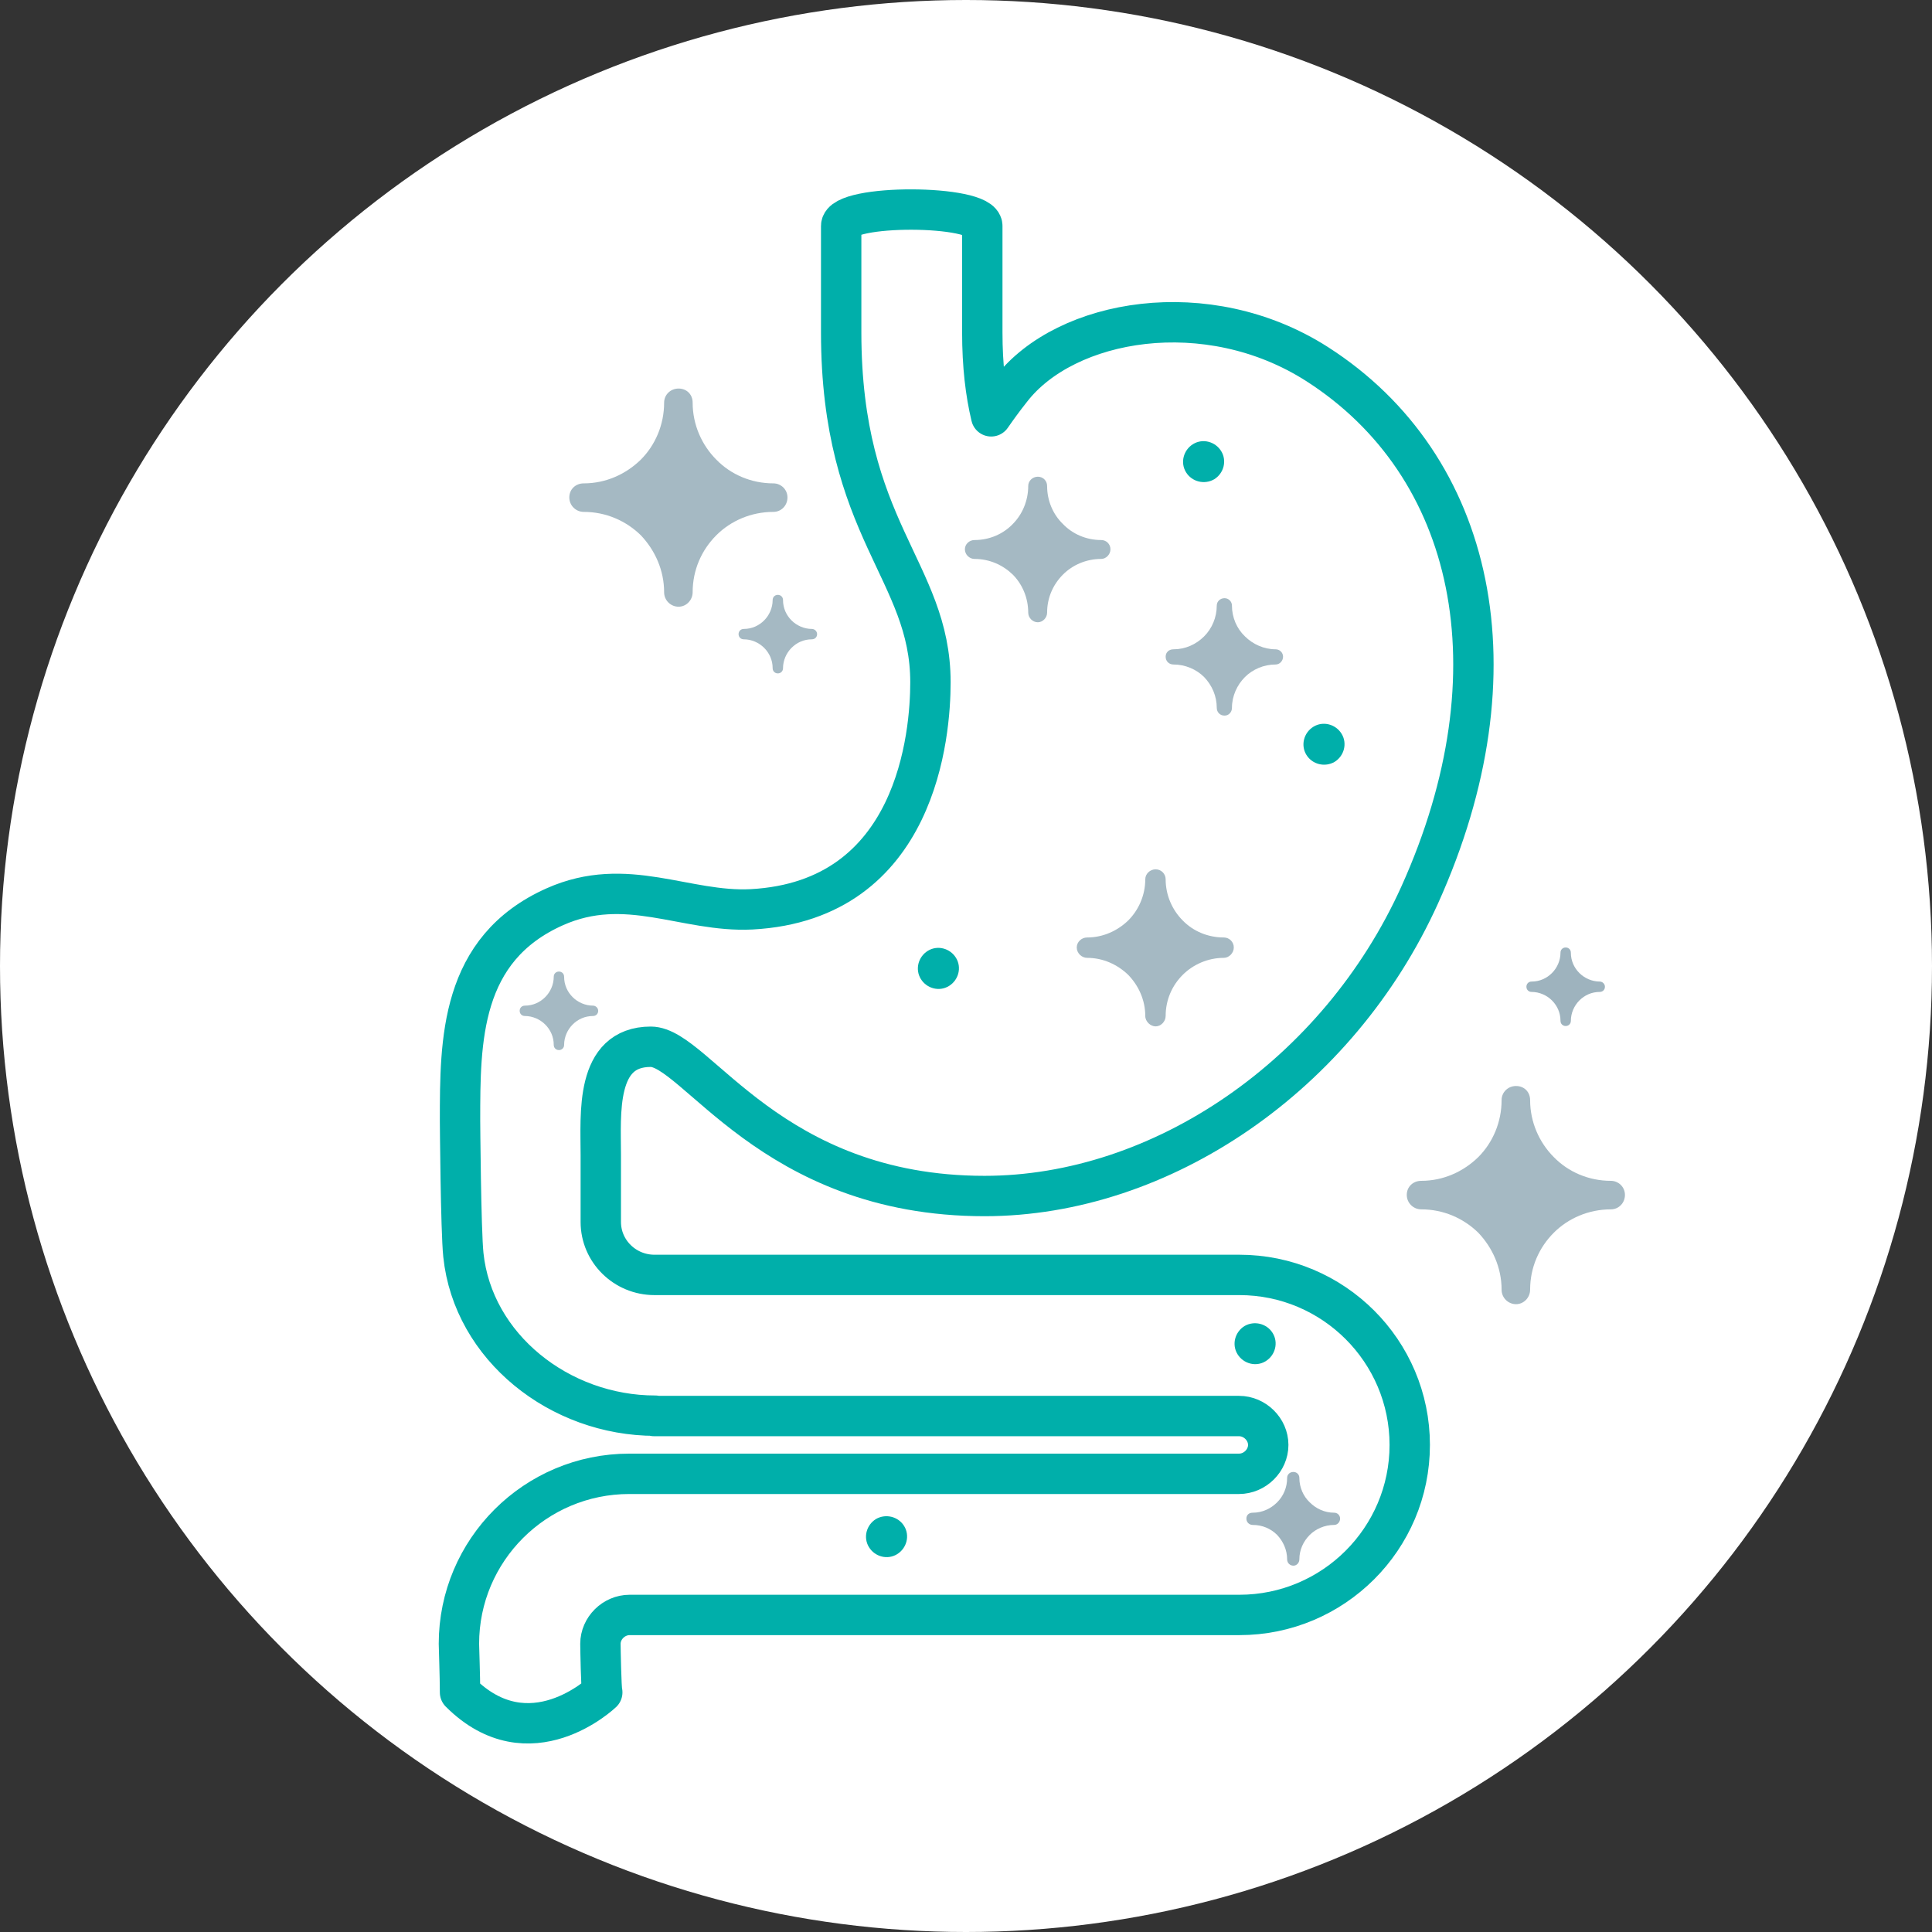 <svg viewBox="0 0 52.16 52.16" xmlns="http://www.w3.org/2000/svg" data-sanitized-data-name="Layer 2" data-name="Layer 2" id="Layer_2">
  <rect x="0" y="0" width="52.16" height="52.16" fill="#333333" stroke="none"/>
  <defs>
    <style>
      .cls-1 {
        opacity: .92;
      }

      .cls-1, .cls-2 {
        fill: #9eb3be;
      }

      .cls-1, .cls-2, .cls-3, .cls-4 {
        stroke-width: 0px;
      }

      .cls-3 {
        fill: #fff;
      }

      .cls-4 {
        fill: #00afaa;
      }

      .cls-5 {
        fill: none;
        stroke: #00afaa;
        stroke-linecap: round;
        stroke-linejoin: round;
        stroke-width: 1.09px;
      }
    </style>
  </defs>
  <g data-sanitized-data-name="Layer 1" data-name="Layer 1" id="Layer_1-2">
    <g>
      <circle r="26.08" cy="26.08" cx="26.08" class="cls-3"></circle>
      <g>
        <g>
          <path d="m17.66,38.23h15.79c.43,0,.79.36.79.78s-.36.78-.79.78h-16.46c-2.54,0-4.6,2.06-4.6,4.59,0,.09.03.87.03,1.31,1.88,1.88,3.84,0,3.84,0-.03-.08-.05-1.22-.05-1.31,0-.42.36-.78.79-.78h16.46c2.54,0,4.6-2.06,4.6-4.59s-2.06-4.59-4.6-4.59h-15.79c-.8,0-1.45-.64-1.45-1.43v-1.81h0c0-1.1-.16-2.92,1.35-2.92,1.22,0,3.23,4.03,9.01,4.03,4.78,0,9.55-3.26,11.75-8.13,2.73-6.05,1.49-11.6-2.77-14.33-2.97-1.9-6.79-1.22-8.26.68-.2.25-.38.5-.54.73-.15-.63-.24-1.36-.24-2.27v-2.87c0-.58-3.81-.6-3.81,0v2.87c0,5.33,2.41,6.44,2.41,9.45,0,1.38-.35,5.89-4.83,6.13-1.79.09-3.38-.93-5.31-.07-2.56,1.14-2.56,3.61-2.56,5.78,0,0,.02,2.95.09,3.62.26,2.49,2.6,4.34,5.18,4.34Z" class="cls-5"></path>
          <g>
            <path d="m24.86,26.43c.16.26.5.35.76.19.26-.16.35-.5.19-.76-.16-.26-.5-.35-.76-.19-.26.16-.35.5-.19.76" class="cls-4"></path>
            <path d="m35.27,20.38c.16.26.5.34.76.19.26-.16.35-.5.19-.76-.16-.26-.5-.35-.76-.19-.26.16-.35.5-.19.76" class="cls-4"></path>
            <path d="m33.41,36.56c.16.26.5.35.76.19.26-.16.35-.5.19-.76-.16-.26-.5-.34-.76-.19-.26.16-.35.5-.19.76" class="cls-4"></path>
            <path d="m23.46,41.77c.16.26.5.35.76.19.26-.16.35-.5.19-.76-.16-.26-.5-.34-.76-.19-.26.16-.35.5-.19.76" class="cls-4"></path>
            <path d="m32.97,12.18c-.16-.26-.5-.35-.76-.19-.26.16-.35.5-.19.76.16.26.5.34.76.19.26-.16.35-.5.19-.76" class="cls-4"></path>
          </g>
        </g>
        <g>
          <path d="m29.35,25.31c.43,0,.82-.18,1.11-.46.28-.28.46-.68.46-1.11,0-.15.13-.27.28-.27s.27.12.27.27c0,.43.18.83.46,1.11.28.29.68.46,1.11.46.15,0,.27.12.27.27s-.13.28-.27.28c-.43,0-.83.18-1.11.46-.29.29-.46.68-.46,1.11,0,.15-.13.28-.27.28s-.28-.13-.28-.28c0-.43-.18-.82-.46-1.11-.29-.28-.68-.46-1.11-.46-.15,0-.28-.13-.28-.28s.13-.27.28-.27" class="cls-1"></path>
          <path d="m26.31,14.58c.4,0,.77-.16,1.03-.43.26-.26.42-.63.42-1.03,0-.14.12-.25.26-.25s.25.11.25.25c0,.4.16.77.43,1.03.26.27.63.43,1.03.43.14,0,.25.11.25.25s-.12.26-.25.26c-.4,0-.77.16-1.03.42-.27.27-.43.63-.43,1.03,0,.14-.12.26-.25.26-.14,0-.26-.12-.26-.26,0-.4-.16-.77-.42-1.03-.27-.26-.63-.42-1.03-.42-.14,0-.26-.12-.26-.26s.12-.25.26-.25" class="cls-1"></path>
          <path d="m38.37,31.88c.6,0,1.14-.25,1.54-.64.39-.39.63-.94.63-1.54,0-.21.17-.38.39-.38s.38.16.38.38c0,.6.25,1.15.64,1.54.39.4.94.64,1.54.64.2,0,.38.16.38.38s-.17.39-.38.39c-.6,0-1.15.24-1.54.63-.4.4-.64.94-.64,1.54,0,.21-.17.39-.38.39-.21,0-.39-.17-.39-.39,0-.6-.25-1.14-.63-1.54-.4-.39-.94-.63-1.54-.63-.21,0-.39-.17-.39-.39s.17-.38.39-.38" class="cls-1"></path>
          <path d="m20.08,16.98c.22,0,.41-.09.55-.23.14-.14.23-.34.23-.55,0-.08.06-.14.14-.14s.14.06.14.14c0,.22.09.41.23.55.14.14.34.23.55.23.07,0,.14.06.14.14s-.06.14-.14.14c-.22,0-.41.09-.55.23-.14.14-.23.34-.23.55,0,.08-.06.14-.14.14s-.14-.06-.14-.14c0-.22-.09-.41-.23-.55-.14-.14-.34-.23-.55-.23-.08,0-.14-.06-.14-.14s.06-.14.14-.14" class="cls-1"></path>
          <path d="m15.76,13.05c.6,0,1.14-.25,1.54-.64.39-.39.63-.94.63-1.54,0-.21.17-.38.39-.38s.38.16.38.38c0,.6.25,1.15.64,1.54.39.4.94.64,1.54.64.2,0,.38.16.38.38s-.17.39-.38.39c-.6,0-1.15.24-1.54.63-.4.4-.64.94-.64,1.54,0,.21-.17.39-.38.39-.21,0-.39-.17-.39-.39,0-.6-.25-1.14-.63-1.54-.4-.39-.94-.63-1.54-.63-.21,0-.39-.17-.39-.39s.17-.38.39-.38" class="cls-1"></path>
          <path d="m41.35,26.5c.22,0,.41-.09.55-.23.14-.14.23-.34.23-.55,0-.08.06-.14.14-.14s.14.06.14.14c0,.22.09.41.23.55.14.14.34.23.55.23.07,0,.14.06.14.14s-.06.14-.14.14c-.22,0-.41.09-.55.23-.14.14-.23.34-.23.55,0,.08-.06.14-.14.14s-.14-.06-.14-.14c0-.22-.09-.41-.23-.55-.14-.14-.34-.23-.55-.23-.08,0-.14-.06-.14-.14s.06-.14.14-.14" class="cls-2"></path>
          <path d="m31.68,17.53c.32,0,.61-.13.83-.35.21-.21.34-.51.34-.83,0-.11.09-.2.21-.2.11,0,.2.09.2.2,0,.32.13.62.35.83.21.21.51.35.83.35.11,0,.2.09.2.2s-.09.21-.2.21c-.32,0-.62.13-.83.34-.21.21-.35.51-.35.83,0,.12-.09.21-.2.21-.12,0-.21-.09-.21-.21,0-.32-.13-.61-.34-.83-.21-.21-.51-.34-.83-.34-.12,0-.21-.09-.21-.21s.09-.2.21-.2" class="cls-1"></path>
          <path d="m33.82,40.84c.26,0,.49-.11.66-.28.17-.17.27-.4.27-.66,0-.09.07-.16.17-.16.09,0,.16.07.16.16,0,.26.11.5.28.66.17.17.4.28.66.28.09,0,.16.07.16.16s-.07.17-.16.17c-.26,0-.5.11-.66.27-.17.17-.28.4-.28.66,0,.09-.07.17-.16.17-.09,0-.17-.07-.17-.17,0-.26-.11-.49-.27-.66-.17-.17-.4-.27-.66-.27-.09,0-.17-.07-.17-.17s.07-.16.17-.16" class="cls-2"></path>
          <path d="m14.17,27.15c.22,0,.41-.09.55-.23.14-.14.23-.34.23-.55,0-.08.06-.14.14-.14s.14.06.14.14c0,.22.09.41.23.55.14.14.34.23.55.23.07,0,.14.06.14.14s-.06.14-.14.14c-.22,0-.41.09-.55.23-.14.14-.23.34-.23.55,0,.08-.06.14-.14.14s-.14-.06-.14-.14c0-.22-.09-.41-.23-.55-.14-.14-.34-.23-.55-.23-.08,0-.14-.06-.14-.14s.06-.14.14-.14" class="cls-1"></path>
        </g>
      </g>
    </g>
  </g>
</svg>